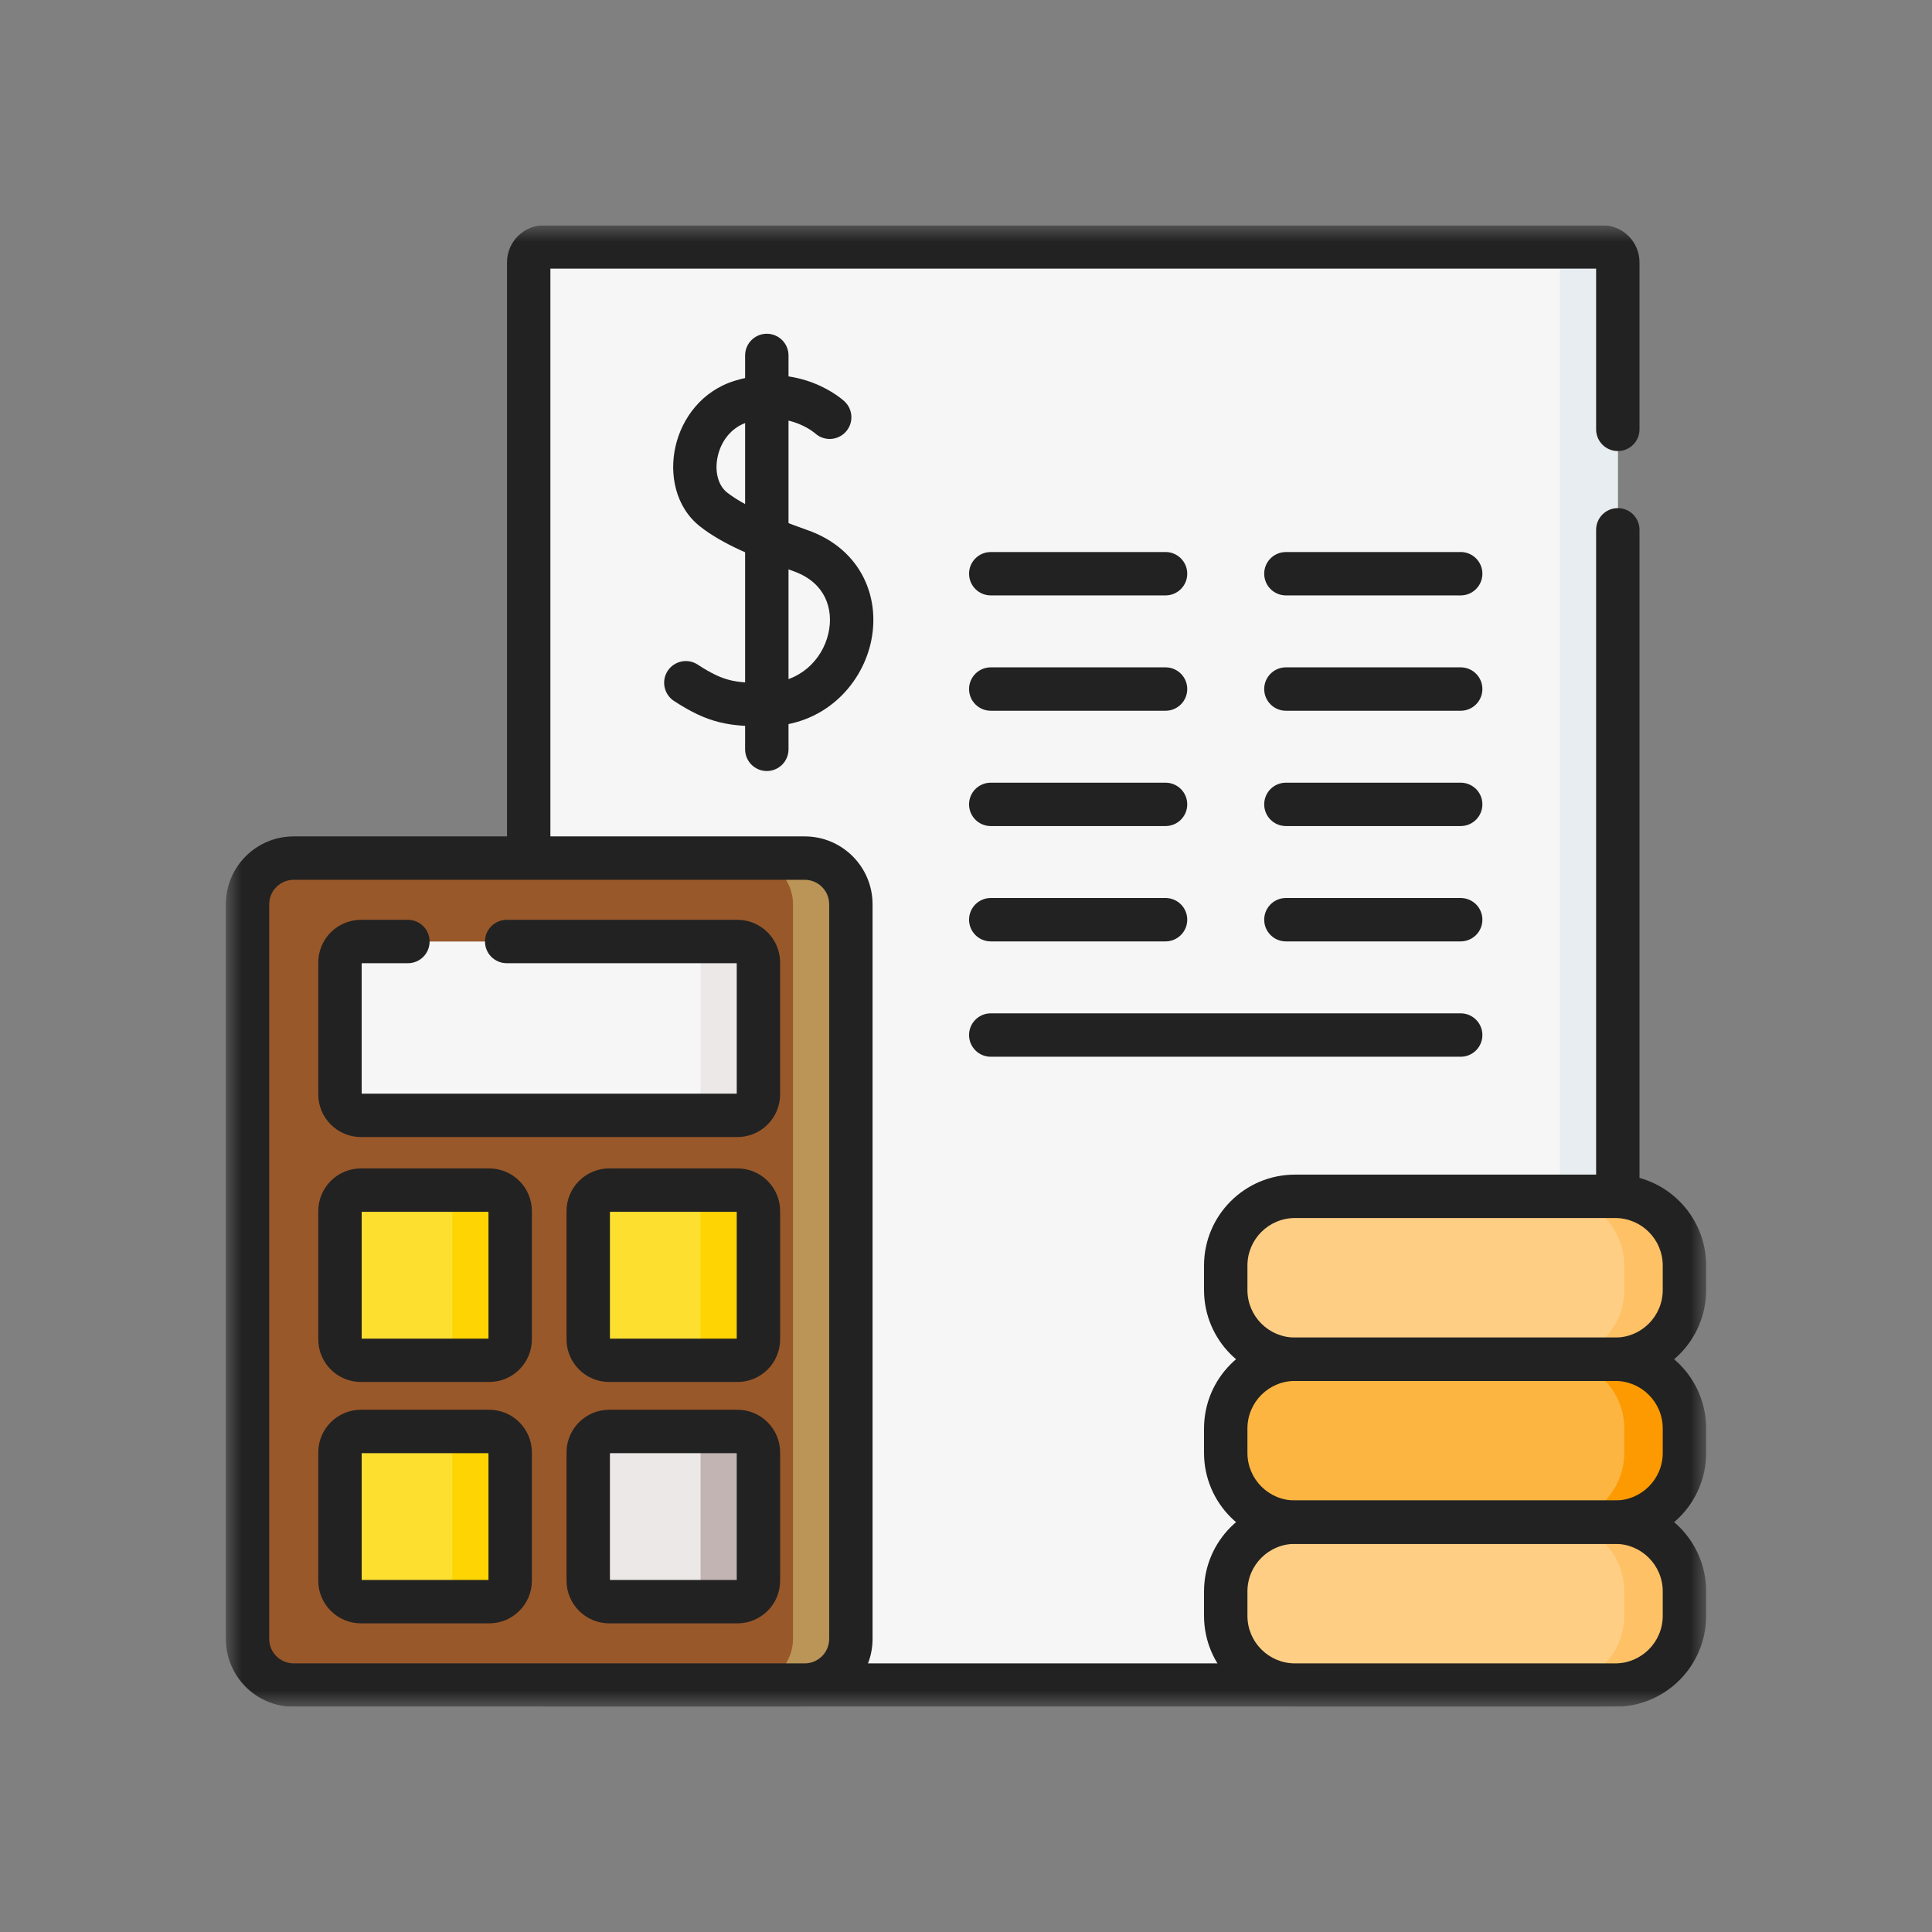 <svg width="60" height="60" viewBox="0 0 60 60" fill="none" xmlns="http://www.w3.org/2000/svg">
<rect x="0" y="0" width="60" height="60" fill="#808080" stroke="none"/>
<g clip-path="url(#clip0_2019_12878)">
<mask id="mask0_2019_12878" style="mask-type:luminance" maskUnits="userSpaceOnUse" x="7" y="7" width="46" height="46">
<path d="M7 7H53V53H7V7Z" fill="white"/>
</mask>
<g mask="url(#mask0_2019_12878)">
<path d="M49.763 52.331H16.899C16.634 52.331 16.419 52.117 16.419 51.852V8.148C16.419 7.883 16.634 7.669 16.899 7.669H49.763C50.028 7.669 50.242 7.883 50.242 8.148V51.852C50.242 52.117 50.028 52.331 49.763 52.331Z" fill="#F7F6F6"/>
<path d="M50.242 8.148V51.852C50.242 52.117 50.028 52.331 49.763 52.331H47.966C48.231 52.331 48.446 52.117 48.446 51.852V8.148C48.446 7.883 48.231 7.668 47.966 7.668H49.763C50.028 7.668 50.242 7.883 50.242 8.148Z" fill="#E8EDF1"/>
<path d="M50.916 16.454C50.916 16.081 50.615 15.78 50.243 15.78C49.87 15.78 49.569 16.081 49.569 16.454V51.658H17.093V8.342H49.569V13.335C49.569 13.707 49.87 14.008 50.243 14.008C50.615 14.008 50.916 13.707 50.916 13.335V8.148C50.916 7.511 50.4 6.995 49.763 6.995H16.899C16.262 6.995 15.746 7.511 15.746 8.148V51.852C15.746 52.489 16.262 53.005 16.899 53.005H49.763C50.4 53.005 50.916 52.489 50.916 51.852V16.454Z" fill="#222222"/>
<path d="M25.312 13.456C25.586 13.706 26.011 13.688 26.262 13.415C26.515 13.142 26.497 12.716 26.224 12.463L25.692 13.04C25.716 13.014 25.741 12.987 25.767 12.959C26.21 12.478 26.223 12.463 26.224 12.463C26.223 12.463 26.223 12.462 26.223 12.462C26.223 12.462 26.222 12.461 26.222 12.461C26.221 12.46 26.22 12.46 26.219 12.459C26.217 12.457 26.215 12.455 26.213 12.453C26.208 12.449 26.202 12.443 26.195 12.437C26.181 12.425 26.162 12.409 26.139 12.391C26.093 12.354 26.029 12.306 25.949 12.252C25.788 12.144 25.558 12.01 25.266 11.896C24.675 11.666 23.834 11.519 22.835 11.82C21.799 12.132 21.178 12.99 20.979 13.861C20.783 14.715 20.964 15.74 21.746 16.354C22.438 16.896 23.431 17.31 24.634 17.735L24.682 17.753C25.173 17.938 25.462 18.232 25.617 18.546C25.782 18.88 25.819 19.282 25.723 19.686C25.53 20.498 24.832 21.2 23.809 21.207V21.207C23.279 21.211 22.958 21.193 22.669 21.122C22.392 21.053 22.102 20.924 21.668 20.64C21.357 20.436 20.939 20.524 20.735 20.835C20.532 21.146 20.619 21.564 20.93 21.768C21.439 22.1 21.87 22.313 22.346 22.43C22.811 22.545 23.277 22.558 23.819 22.555C25.542 22.543 26.717 21.332 27.035 19.997C27.194 19.327 27.146 18.598 26.825 17.948C26.499 17.289 25.913 16.758 25.083 16.465H25.083C23.874 16.037 23.076 15.684 22.578 15.293C22.324 15.094 22.176 14.67 22.292 14.162C22.404 13.672 22.735 13.258 23.224 13.11C23.885 12.911 24.413 13.011 24.776 13.152C24.961 13.224 25.103 13.307 25.197 13.37C25.243 13.402 25.277 13.427 25.296 13.443C25.306 13.45 25.312 13.456 25.314 13.458L25.314 13.457C25.313 13.457 25.313 13.456 25.312 13.456ZM25.311 13.455L25.311 13.454C25.311 13.454 25.311 13.455 25.311 13.455C25.311 13.455 25.311 13.455 25.311 13.455ZM25.312 13.455C25.312 13.455 25.312 13.455 25.311 13.455C25.312 13.455 25.312 13.456 25.312 13.456C25.312 13.456 25.312 13.456 25.312 13.455Z" fill="#222222"/>
<path d="M23.14 11.039V23.271C23.14 23.643 23.442 23.945 23.814 23.945C24.186 23.945 24.488 23.643 24.488 23.271V11.039C24.488 10.667 24.186 10.365 23.814 10.365C23.442 10.365 23.14 10.667 23.14 11.039Z" fill="#222222"/>
<path d="M36.197 18.491L36.231 18.49C36.588 18.472 36.871 18.178 36.871 17.817C36.871 17.457 36.588 17.163 36.231 17.144L36.197 17.144H30.769C30.397 17.144 30.095 17.445 30.095 17.817C30.095 18.189 30.397 18.491 30.769 18.491H36.197Z" fill="#222222"/>
<path d="M45.363 18.491L45.398 18.49C45.754 18.472 46.037 18.178 46.037 17.817C46.037 17.457 45.754 17.163 45.398 17.144L45.363 17.144H39.935C39.563 17.144 39.261 17.445 39.261 17.817C39.261 18.189 39.563 18.491 39.935 18.491H45.363Z" fill="#222222"/>
<path d="M36.197 22.073L36.231 22.072C36.588 22.054 36.871 21.759 36.871 21.399C36.871 21.038 36.588 20.744 36.231 20.726L36.197 20.725H30.769C30.397 20.725 30.095 21.027 30.095 21.399C30.095 21.771 30.397 22.073 30.769 22.073H36.197Z" fill="#222222"/>
<path d="M45.363 22.073L45.398 22.072C45.754 22.054 46.037 21.759 46.037 21.399C46.037 21.038 45.754 20.744 45.398 20.726L45.363 20.725H39.935C39.563 20.725 39.261 21.027 39.261 21.399C39.261 21.771 39.563 22.073 39.935 22.073H45.363Z" fill="#222222"/>
<path d="M36.197 25.654L36.231 25.653C36.588 25.635 36.871 25.341 36.871 24.98C36.871 24.62 36.588 24.326 36.231 24.308L36.197 24.307H30.769C30.397 24.307 30.095 24.608 30.095 24.98C30.095 25.353 30.397 25.654 30.769 25.654H36.197Z" fill="#222222"/>
<path d="M45.363 25.654L45.398 25.653C45.754 25.635 46.037 25.341 46.037 24.98C46.037 24.62 45.754 24.326 45.398 24.308L45.363 24.307H39.935C39.563 24.307 39.261 24.608 39.261 24.98C39.261 25.353 39.563 25.654 39.935 25.654H45.363Z" fill="#222222"/>
<path d="M36.197 29.236L36.231 29.235C36.588 29.217 36.871 28.922 36.871 28.562C36.871 28.201 36.588 27.907 36.231 27.889L36.197 27.888H30.769C30.397 27.888 30.095 28.19 30.095 28.562C30.095 28.934 30.397 29.236 30.769 29.236H36.197Z" fill="#222222"/>
<path d="M45.363 29.236L45.398 29.235C45.754 29.217 46.037 28.922 46.037 28.562C46.037 28.201 45.754 27.907 45.398 27.889L45.363 27.888H39.935C39.563 27.888 39.261 28.19 39.261 28.562C39.261 28.934 39.563 29.236 39.935 29.236H45.363Z" fill="#222222"/>
<path d="M45.363 32.818L45.398 32.817C45.754 32.799 46.037 32.505 46.037 32.144C46.037 31.784 45.754 31.489 45.398 31.471L45.363 31.47H30.769C30.397 31.47 30.095 31.772 30.095 32.144C30.095 32.516 30.397 32.818 30.769 32.818H45.363Z" fill="#222222"/>
<path d="M50.161 52.331H40.218C39.029 52.331 38.066 51.368 38.066 50.18V49.424C38.066 48.235 39.029 47.272 40.218 47.272H50.161C51.349 47.272 52.312 48.235 52.312 49.424V50.18C52.312 51.368 51.349 52.331 50.161 52.331Z" fill="#FECE85"/>
<path d="M50.161 47.272H40.218C39.029 47.272 38.066 46.309 38.066 45.12V44.364C38.066 43.176 39.029 42.212 40.218 42.212H50.161C51.349 42.212 52.312 43.176 52.312 44.364V45.12C52.312 46.309 51.349 47.272 50.161 47.272Z" fill="#FDB541"/>
<path d="M50.161 42.212H40.218C39.029 42.212 38.066 41.249 38.066 40.061V39.304C38.066 38.116 39.029 37.153 40.218 37.153H50.161C51.349 37.153 52.312 38.116 52.312 39.304V40.061C52.312 41.249 51.349 42.212 50.161 42.212Z" fill="#FECE85"/>
<path d="M52.312 49.423V50.18C52.312 51.368 51.348 52.331 50.161 52.331H48.291C49.48 52.331 50.443 51.368 50.443 50.18V49.423C50.443 48.236 49.48 47.272 48.291 47.272H50.161C51.348 47.272 52.312 48.236 52.312 49.423Z" fill="#FEC165"/>
<path d="M52.312 44.364V45.12C52.312 46.308 51.348 47.272 50.161 47.272H48.291C49.48 47.272 50.443 46.308 50.443 45.12V44.364C50.443 43.175 49.48 42.212 48.291 42.212H50.161C51.348 42.212 52.312 43.175 52.312 44.364Z" fill="#FD9A01"/>
<path d="M52.312 39.304V40.061C52.312 41.249 51.348 42.212 50.161 42.212H48.291C49.48 42.212 50.443 41.249 50.443 40.061V39.304C50.443 38.115 49.48 37.152 48.291 37.152H50.161C51.348 37.152 52.312 38.115 52.312 39.304Z" fill="#FEC165"/>
<path d="M51.638 40.061C51.638 40.877 50.977 41.539 50.161 41.539H40.218C39.401 41.539 38.74 40.877 38.74 40.061V39.304C38.74 38.488 39.401 37.827 40.218 37.827H50.161C50.977 37.827 51.638 38.488 51.638 39.304V40.061ZM52.986 39.304C52.986 37.744 51.721 36.479 50.161 36.479H40.218C38.657 36.479 37.392 37.744 37.392 39.304V40.061C37.392 41.621 38.657 42.886 40.218 42.886H50.161C51.721 42.886 52.986 41.621 52.986 40.061V39.304Z" fill="#222222"/>
<path d="M51.638 50.18C51.638 50.996 50.977 51.658 50.161 51.658H40.218C39.401 51.658 38.74 50.996 38.74 50.18V49.424C38.74 48.607 39.401 47.946 40.218 47.946H50.161C50.977 47.946 51.638 48.607 51.638 49.424V50.18ZM52.986 49.424C52.986 47.863 51.721 46.598 50.161 46.598H40.218C38.657 46.598 37.392 47.863 37.392 49.424V50.18C37.392 51.74 38.657 53.005 40.218 53.005H50.161C51.721 53.005 52.986 51.74 52.986 50.18V49.424Z" fill="#222222"/>
<path d="M51.638 45.12C51.638 45.937 50.977 46.598 50.161 46.598H40.218C39.401 46.598 38.74 45.937 38.74 45.12V44.364C38.74 43.548 39.401 42.886 40.218 42.886H50.161C50.977 42.886 51.638 43.548 51.638 44.364V45.12ZM52.986 44.364C52.986 42.804 51.721 41.539 50.161 41.539H40.218C38.657 41.539 37.392 42.803 37.392 44.364V45.12C37.392 46.681 38.657 47.946 40.218 47.946H50.161C51.721 47.946 52.986 46.681 52.986 45.12V44.364Z" fill="#222222"/>
<path d="M24.99 52.331H9.122C8.33 52.331 7.688 51.69 7.688 50.898V28.083C7.688 27.291 8.33 26.649 9.122 26.649H24.99C25.782 26.649 26.424 27.291 26.424 28.083V50.898C26.424 51.69 25.782 52.331 24.99 52.331Z" fill="#99582A"/>
<path d="M26.424 28.083V50.898C26.424 51.689 25.783 52.331 24.99 52.331H23.193C23.986 52.331 24.627 51.689 24.627 50.898V28.083C24.627 27.291 23.986 26.649 23.193 26.649H24.99C25.783 26.649 26.424 27.291 26.424 28.083Z" fill="#BB9457"/>
<path d="M25.751 50.898C25.751 51.317 25.41 51.658 24.99 51.658H9.122C8.702 51.658 8.361 51.317 8.361 50.898V28.083C8.361 27.663 8.702 27.323 9.122 27.323H24.99C25.41 27.323 25.751 27.663 25.751 28.083V50.898ZM27.098 28.083C27.098 26.919 26.154 25.975 24.99 25.975H9.122C7.957 25.975 7.014 26.919 7.014 28.083V50.898C7.014 52.062 7.957 53.005 9.122 53.005H24.99C26.154 53.005 27.098 52.062 27.098 50.898V28.083Z" fill="#222222"/>
<path d="M22.901 34.638H11.211C10.851 34.638 10.559 34.346 10.559 33.985V29.892C10.559 29.532 10.851 29.24 11.211 29.24H22.901C23.262 29.24 23.554 29.532 23.554 29.892V33.985C23.554 34.346 23.262 34.638 22.901 34.638Z" fill="#F7F6F6"/>
<path d="M23.554 29.892V33.985C23.554 34.346 23.262 34.638 22.901 34.638H21.105C21.465 34.638 21.757 34.346 21.757 33.985V29.892C21.757 29.532 21.465 29.24 21.105 29.24H22.901C23.262 29.24 23.554 29.532 23.554 29.892Z" fill="#ECE8E8"/>
<path d="M24.227 29.892C24.227 29.16 23.633 28.566 22.901 28.566H15.736C15.364 28.566 15.062 28.867 15.062 29.24C15.062 29.612 15.364 29.913 15.736 29.913H22.88V33.964H11.232V29.913H12.669C13.041 29.913 13.342 29.612 13.342 29.24C13.342 28.867 13.041 28.566 12.669 28.566H11.211C10.478 28.566 9.884 29.16 9.884 29.892V33.985C9.884 34.718 10.478 35.312 11.211 35.312H22.901C23.633 35.312 24.227 34.718 24.227 33.985V29.892Z" fill="#222222"/>
<path d="M15.191 42.246H11.211C10.85 42.246 10.558 41.953 10.558 41.593V37.613C10.558 37.252 10.85 36.96 11.211 36.96H15.191C15.552 36.96 15.844 37.252 15.844 37.613V41.593C15.844 41.953 15.552 42.246 15.191 42.246Z" fill="#FDDF30"/>
<path d="M22.901 42.246H18.921C18.56 42.246 18.268 41.953 18.268 41.593V37.613C18.268 37.252 18.56 36.96 18.921 36.96H22.901C23.262 36.96 23.554 37.252 23.554 37.613V41.593C23.554 41.953 23.262 42.246 22.901 42.246Z" fill="#FDDF30"/>
<path d="M15.191 49.741H11.211C10.85 49.741 10.558 49.449 10.558 49.088V45.108C10.558 44.747 10.85 44.455 11.211 44.455H15.191C15.552 44.455 15.844 44.747 15.844 45.108V49.088C15.844 49.449 15.552 49.741 15.191 49.741Z" fill="#FDDF30"/>
<path d="M22.901 49.741H18.921C18.56 49.741 18.268 49.449 18.268 49.088V45.108C18.268 44.747 18.56 44.455 18.921 44.455H22.901C23.262 44.455 23.554 44.747 23.554 45.108V49.088C23.554 49.449 23.262 49.741 22.901 49.741Z" fill="#ECE8E8"/>
<path d="M15.844 37.612V41.592C15.844 41.953 15.552 42.246 15.192 42.246H13.395C13.755 42.246 14.047 41.953 14.047 41.592V37.612C14.047 37.252 13.755 36.96 13.395 36.96H15.192C15.552 36.96 15.844 37.252 15.844 37.612Z" fill="#FED402"/>
<path d="M23.554 37.612V41.592C23.554 41.953 23.262 42.246 22.901 42.246H21.105C21.465 42.246 21.757 41.953 21.757 41.592V37.612C21.757 37.252 21.465 36.96 21.105 36.96H22.901C23.262 36.96 23.554 37.252 23.554 37.612Z" fill="#FED402"/>
<path d="M15.844 45.108V49.089C15.844 49.449 15.552 49.741 15.192 49.741H13.395C13.755 49.741 14.047 49.449 14.047 49.089V45.108C14.047 44.747 13.755 44.455 13.395 44.455H15.192C15.552 44.455 15.844 44.747 15.844 45.108Z" fill="#FED402"/>
<path d="M23.554 45.108V49.089C23.554 49.449 23.262 49.741 22.901 49.741H21.105C21.465 49.741 21.757 49.449 21.757 49.089V45.108C21.757 44.747 21.465 44.455 21.105 44.455H22.901C23.262 44.455 23.554 44.747 23.554 45.108Z" fill="#C2B4B3"/>
<path d="M11.232 37.634H15.17V41.572H11.232V37.634ZM16.518 37.613C16.518 36.88 15.924 36.286 15.191 36.286H11.211C10.478 36.286 9.884 36.88 9.884 37.613V41.593C9.884 42.326 10.478 42.919 11.211 42.919H15.191C15.924 42.919 16.518 42.326 16.518 41.593V37.613Z" fill="#222222"/>
<path d="M18.942 37.634H22.88V41.572H18.942V37.634ZM24.228 37.613C24.228 36.88 23.634 36.286 22.901 36.286H18.921C18.188 36.286 17.594 36.88 17.594 37.613V41.593C17.594 42.326 18.188 42.919 18.921 42.919H22.901C23.634 42.919 24.228 42.326 24.228 41.593V37.613Z" fill="#222222"/>
<path d="M11.232 45.129H15.17V49.067H11.232V45.129ZM16.518 45.108C16.518 44.375 15.924 43.781 15.191 43.781H11.211C10.478 43.781 9.884 44.375 9.884 45.108V49.088C9.884 49.821 10.478 50.414 11.211 50.415H15.191C15.924 50.415 16.518 49.821 16.518 49.088V45.108Z" fill="#222222"/>
<path d="M18.942 45.129H22.88V49.067H18.942V45.129ZM24.228 45.108C24.228 44.375 23.634 43.781 22.901 43.781H18.921C18.188 43.781 17.594 44.375 17.594 45.108V49.088C17.594 49.821 18.188 50.414 18.921 50.415H22.901C23.634 50.415 24.228 49.821 24.228 49.088V45.108Z" fill="#222222"/>
</g>
</g>
<defs>
<clipPath id="clip0_2019_12878">
<rect width="46" height="46" fill="white" transform="translate(7 7)"/>
</clipPath>
</defs>
</svg>
